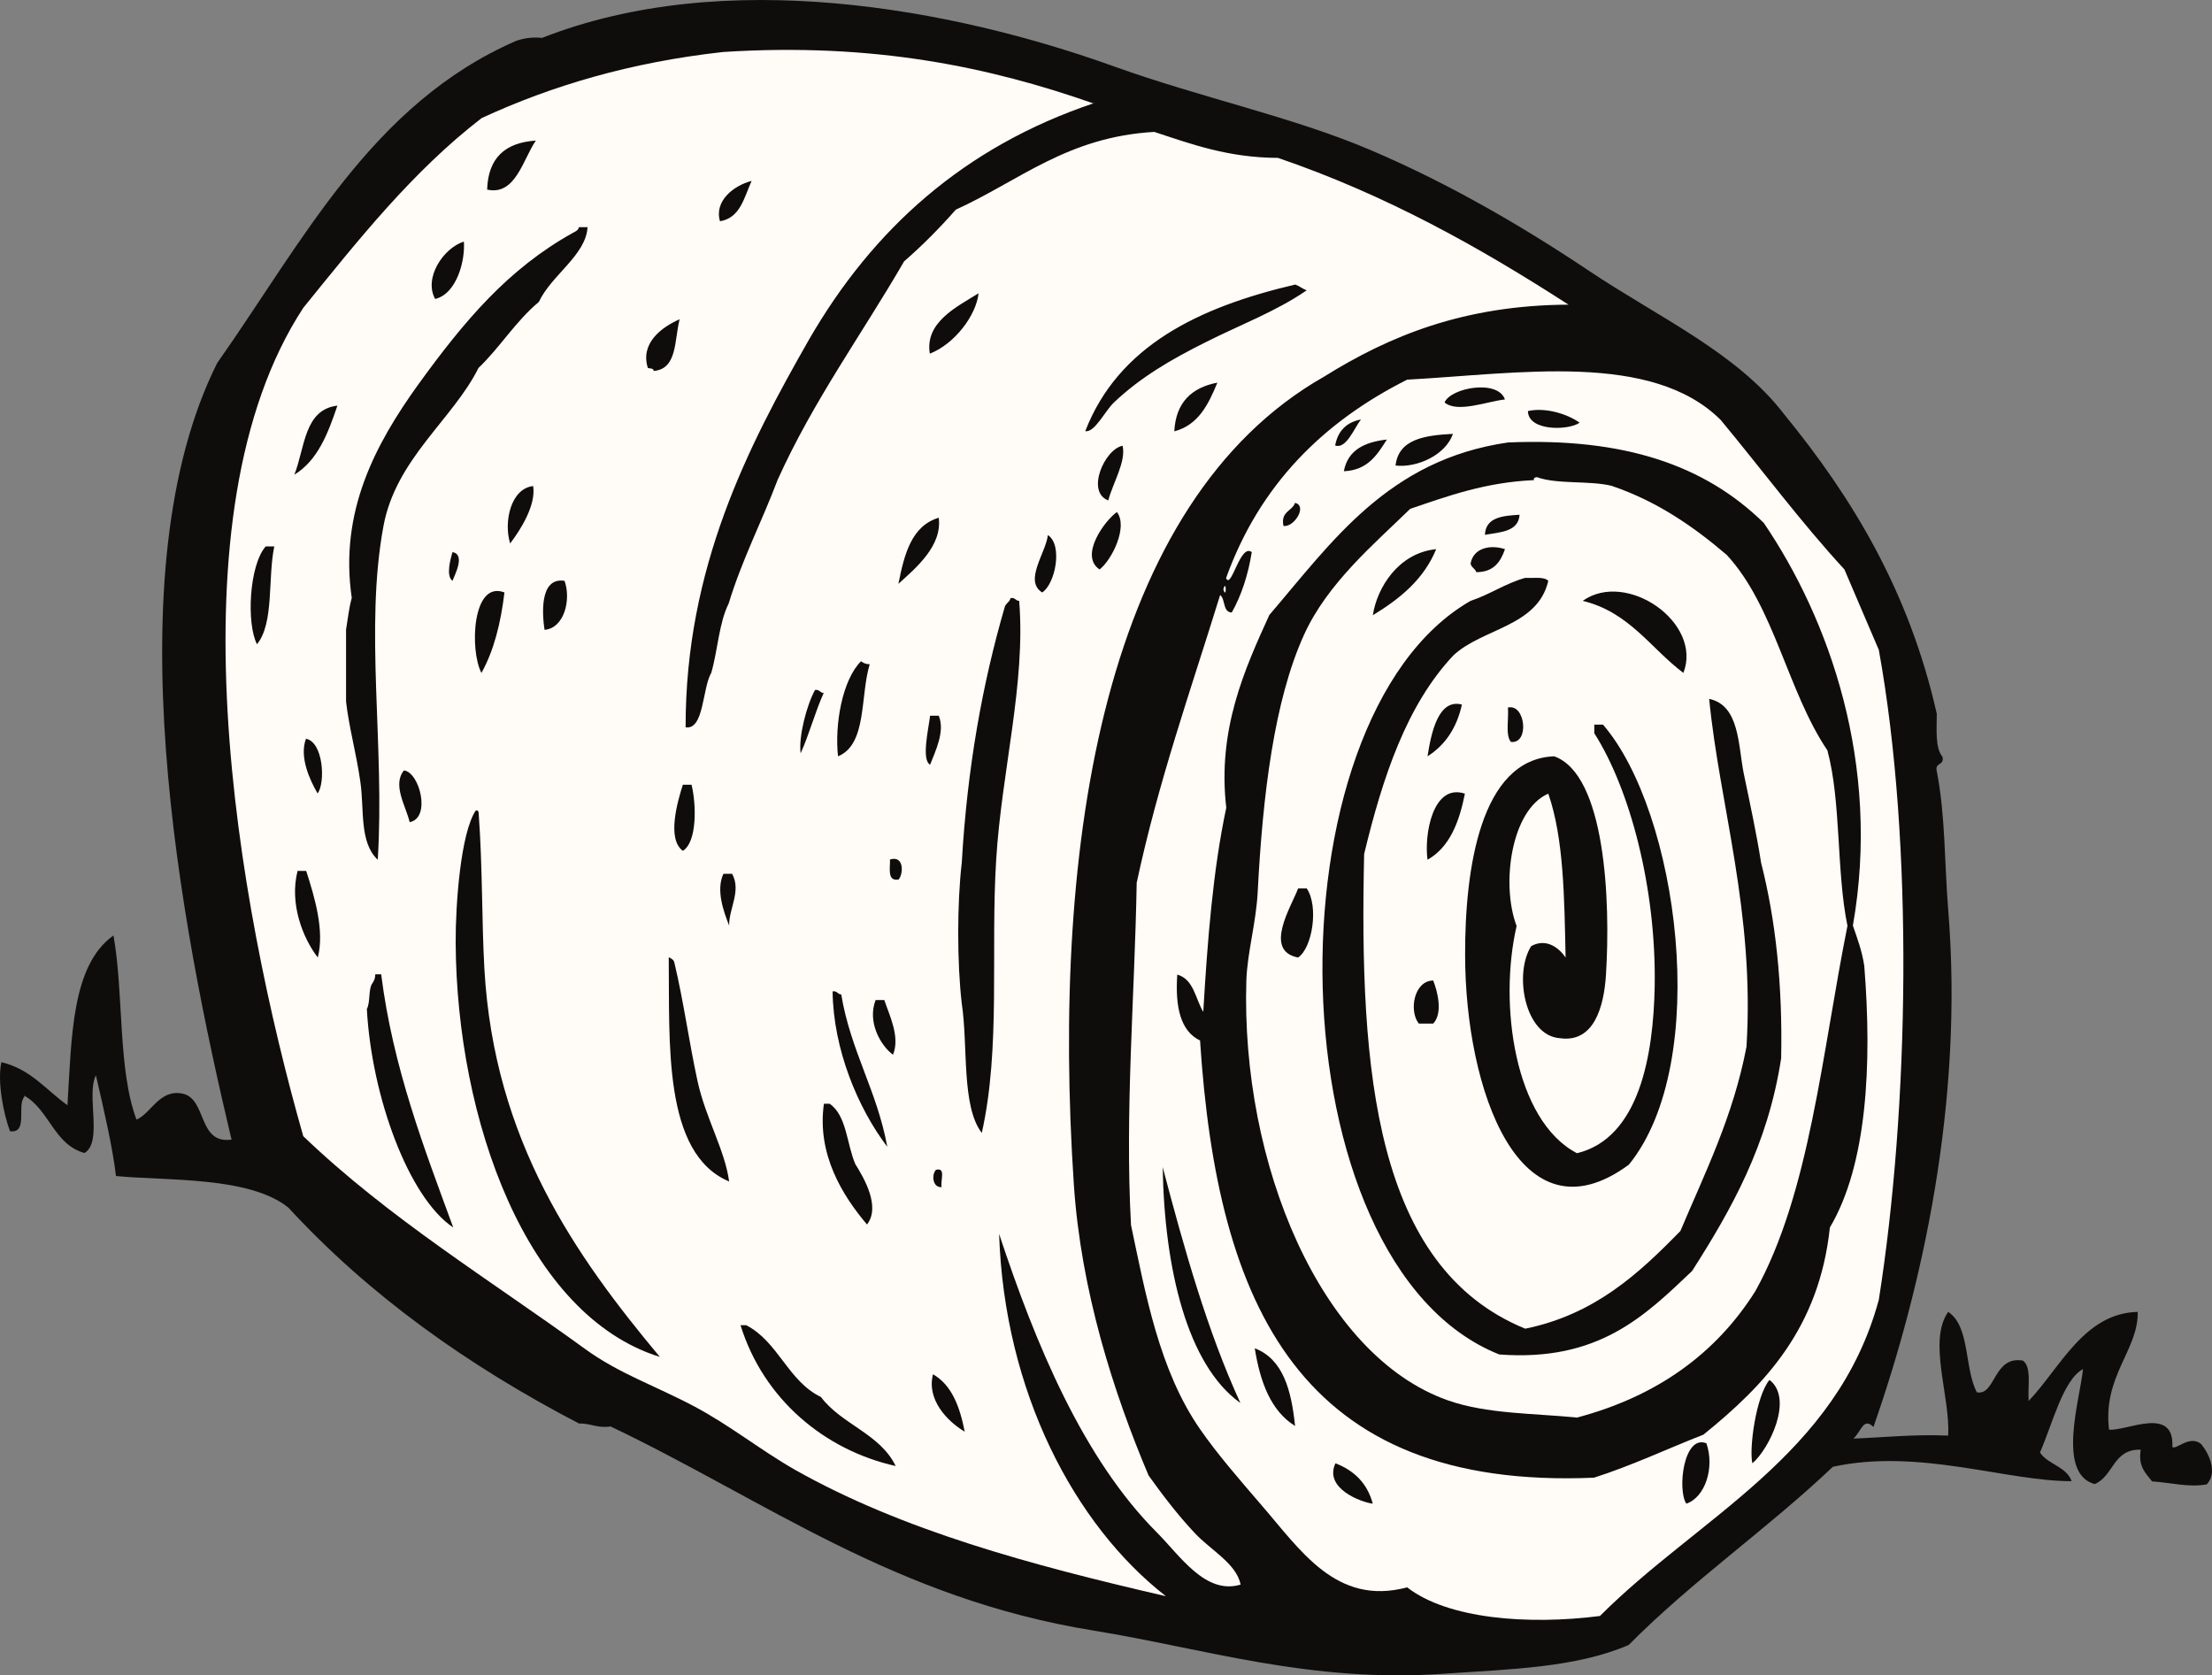 <?xml version="1.0" encoding="UTF-8"?> <svg xmlns="http://www.w3.org/2000/svg" viewBox="0 0 40 30.294" fill="none"><rect x="0" y="0" width="40" height="30.294" fill="#808080" stroke="none"/><path fill-rule="evenodd" clip-rule="evenodd" d="M0.437 19.811C0.893 20.066 0.974 20.697 1.528 20.849C1.864 20.648 1.555 19.802 1.734 19.444C1.869 20.021 2.043 20.777 2.097 21.265C3.001 21.355 4.509 21.265 5.216 21.838C6.679 23.426 8.46 24.693 10.469 25.74C10.684 25.735 10.796 25.829 11.042 25.794C13.848 27.132 16.179 28.904 19.777 29.485C21.773 29.808 23.697 30.439 26.122 30.264C27.313 30.183 28.494 30.157 29.452 29.745C30.598 28.586 31.962 27.646 33.144 26.523C34.697 26.183 36.285 26.787 37.462 26.783C37.364 26.514 37.032 26.483 36.889 26.264C37.113 25.758 37.306 24.948 37.668 24.756C37.61 25.311 37.189 26.644 37.878 26.836C38.223 26.693 38.209 26.197 38.711 26.214C38.661 26.523 38.804 26.64 38.916 26.787C39.292 26.814 39.579 26.899 39.905 26.841C40.107 26.626 39.946 26.282 39.803 26.111C39.596 25.941 39.35 26.223 39.283 26.165C39.324 25.409 38.447 25.883 38.138 25.852C38.022 24.881 38.67 24.415 38.657 23.722C37.686 23.744 37.252 24.738 36.684 25.333C36.666 25.069 36.742 24.72 36.581 24.603C36.044 24.509 36.088 25.243 35.748 25.176C35.52 24.747 35.627 23.981 35.229 23.722C34.858 24.254 35.269 25.248 35.229 25.959C34.611 25.933 34.084 25.991 33.515 26.013C33.658 25.888 33.694 25.619 33.878 25.803C34.755 23.297 35.516 19.923 35.229 16.441C35.162 15.622 35.18 14.745 35.023 13.944C34.983 13.783 35.166 13.846 35.126 13.685C34.992 13.523 35.023 13.197 35.023 12.906C34.522 10.686 33.493 8.995 32.267 7.496C31.412 6.377 30.002 5.746 28.732 4.896C27.523 4.086 26.181 3.307 24.78 2.712C23.371 2.112 21.737 1.772 20.153 1.204C17.195 0.139 13.092 -0.608 9.803 0.685C9.615 0.667 9.462 0.694 9.333 0.739C6.724 1.875 5.475 4.368 3.927 6.565C2.025 10.369 3.274 16.768 4.187 20.607C3.569 20.692 3.748 19.869 3.3 19.775C2.88 19.69 2.732 20.137 2.468 20.245C2.128 19.336 2.24 17.976 2.052 16.915C1.291 17.457 1.296 18.759 1.22 19.985C0.835 19.712 0.557 19.332 0.025 19.207C-0.051 19.556 0.061 20.137 0.181 20.455C0.517 20.5 0.298 19.981 0.441 19.833L0.437 19.811Z" fill="#0F0C0C"></path><path fill-rule="evenodd" clip-rule="evenodd" d="M19.781 1.866C17.432 2.654 15.785 4.144 14.635 6.131C13.525 8.073 12.393 10.266 12.398 13.152C12.733 13.201 12.697 12.45 12.863 12.163C12.979 11.76 13.002 11.259 13.176 10.915C13.418 10.118 13.776 9.433 14.062 8.677C14.707 7.245 15.588 6.041 16.349 4.726C16.684 4.435 16.993 4.122 17.284 3.791C18.43 3.271 19.298 2.475 20.873 2.385C21.553 2.609 22.211 2.851 23.11 2.855C25.075 3.527 26.762 4.475 28.364 5.509C26.467 5.518 25.12 6.077 23.943 6.811C19.983 9.062 19.003 15.193 19.419 21.426C19.548 23.337 20.13 25.167 20.77 26.68C21.016 27.024 21.294 27.391 21.602 27.718C21.898 28.036 22.354 28.268 22.435 28.653C21.799 28.846 21.334 28.125 20.927 27.718C19.589 26.38 18.73 24.317 18.067 22.312C18.161 25.163 19.428 27.575 21.083 28.863C18.64 28.3 16.309 27.669 14.375 26.577C13.749 26.219 13.19 25.767 12.554 25.431C11.856 25.06 11.198 24.841 10.581 24.393C8.876 23.154 7.032 22.03 5.484 20.545C4.284 16.338 3.036 9.308 5.484 5.567C6.477 4.341 7.457 3.101 8.71 2.135C9.977 1.549 11.409 1.124 13.078 0.94C15.803 0.766 17.902 1.213 19.786 1.875L19.781 1.866ZM8.809 3.428C9.323 3.544 9.457 2.878 9.69 2.542C9.135 2.578 8.827 2.855 8.809 3.428ZM13.02 4.001C13.391 3.938 13.454 3.571 13.592 3.271C13.261 3.357 12.912 3.638 13.02 4.001ZM10.469 4.104C10.46 4.162 10.411 4.184 10.366 4.207C9.189 4.86 8.397 5.8 7.556 6.963C6.786 8.037 6.133 9.254 6.361 10.812C6.312 10.986 6.289 11.192 6.258 11.384V12.687C6.307 13.134 6.446 13.635 6.517 14.141C6.589 14.638 6.495 15.233 6.831 15.546C6.96 13.479 6.589 11.371 6.934 9.514C7.157 8.297 8.196 7.576 8.652 6.654C9.041 6.283 9.328 5.804 9.744 5.46C9.972 4.972 10.594 4.618 10.625 4.108H10.469V4.104ZM7.869 5.406C8.263 5.312 8.415 4.703 8.388 4.368C8.012 4.489 7.659 5.03 7.869 5.406ZM23.419 5.146C21.678 5.554 20.224 6.252 19.625 7.796C19.795 7.827 19.983 7.429 20.144 7.277C20.627 6.82 21.173 6.502 21.808 6.185C22.412 5.88 23.079 5.63 23.63 5.249C23.553 5.223 23.5 5.173 23.424 5.146H23.419ZM16.814 6.395C17.262 6.22 17.651 5.706 17.696 5.303C17.302 5.549 16.72 5.827 16.814 6.395ZM11.717 6.654C11.758 6.668 11.82 6.654 11.82 6.708C12.254 6.672 12.192 6.144 12.29 5.773C11.963 5.916 11.57 6.207 11.717 6.659V6.654ZM21.235 7.8C21.674 7.684 21.853 7.308 22.014 6.919C21.549 7.008 21.262 7.277 21.235 7.8ZM5.323 8.583C5.743 8.328 5.931 7.84 6.101 7.335C5.497 7.406 5.515 8.1 5.323 8.583ZM20.041 9.049C20.121 8.74 20.367 8.346 20.3 8.06C19.974 8.122 19.633 8.896 20.041 9.049ZM9.225 9.827C9.422 9.568 9.695 9.129 9.641 8.789C9.238 8.834 9.104 9.433 9.225 9.827ZM19.884 10.297C20.108 10.123 20.403 9.523 20.197 9.259C19.974 9.416 19.513 10.051 19.884 10.297ZM16.246 10.557C16.568 10.266 17.042 9.867 16.975 9.362C16.483 9.509 16.353 10.02 16.246 10.557ZM18.846 10.713C19.079 10.566 19.226 9.859 18.949 9.675C18.913 9.997 18.51 10.503 18.846 10.713ZM4.647 11.649C4.96 11.268 4.839 10.454 4.96 9.881H4.804C4.504 10.226 4.455 11.277 4.647 11.649ZM8.182 10.503C8.218 10.405 8.424 10.024 8.182 9.984C8.151 10.096 8.057 10.409 8.182 10.503ZM9.847 11.389C10.205 11.358 10.33 10.843 10.209 10.503C9.748 10.431 9.807 11.125 9.847 11.389ZM8.706 12.168C8.929 11.769 9.055 11.273 9.122 10.713C8.536 10.485 8.491 11.765 8.706 12.168ZM18.014 15.546C18.112 13.944 18.551 12.36 18.43 10.865C18.363 10.865 18.358 10.798 18.273 10.816C18.26 10.888 18.188 10.906 18.17 10.973C17.763 12.369 17.49 13.895 17.392 15.6C17.306 16.329 17.306 17.417 17.392 18.146C17.508 18.92 17.383 20.003 17.754 20.486C18.099 18.943 17.911 17.193 18.014 15.546ZM15.154 13.676C15.682 13.461 15.552 12.584 15.727 12.011C15.655 12.011 15.615 11.989 15.57 11.957C15.23 12.297 15.091 13.103 15.154 13.676ZM14.478 13.622C14.635 13.273 14.738 12.879 14.895 12.53C14.827 12.53 14.823 12.463 14.738 12.476C14.586 12.754 14.438 13.322 14.478 13.622ZM16.819 13.828C16.908 13.595 17.096 13.224 16.975 12.942H16.819C16.792 13.174 16.658 13.738 16.819 13.828ZM5.743 14.347C5.886 14.159 5.851 13.421 5.533 13.358C5.408 13.689 5.605 14.11 5.743 14.347ZM7.408 14.866C7.797 14.794 7.591 13.967 7.305 13.931C7.09 14.19 7.341 14.58 7.408 14.866ZM12.348 15.385C12.612 15.224 12.59 14.526 12.505 14.19H12.348C12.254 14.486 12.053 15.17 12.348 15.385ZM8.24 17.05C8.258 20.245 9.516 23.785 11.932 24.536C10.42 22.724 8.934 20.634 8.759 17.515C8.71 16.629 8.728 15.703 8.656 14.709C8.656 14.678 8.648 14.647 8.603 14.656C8.33 15.063 8.236 16.356 8.24 17.05ZM16.25 15.904C16.34 15.797 16.349 15.461 16.094 15.542C16.098 15.707 16.04 15.94 16.25 15.904ZM5.748 17.309C5.869 16.83 5.694 16.235 5.537 15.748H5.381C5.229 16.343 5.479 16.965 5.743 17.309H5.748ZM13.185 16.736C13.181 16.423 13.409 16.11 13.239 15.801H13.082C12.939 16.101 13.096 16.508 13.185 16.736ZM13.185 21.364C13.109 20.795 12.76 20.222 12.612 19.542C12.46 18.84 12.362 18.11 12.196 17.412C12.187 17.354 12.138 17.332 12.093 17.309C12.111 18.844 11.981 20.858 13.185 21.364ZM6.786 17.618C6.786 17.69 6.764 17.734 6.737 17.775C6.656 17.882 6.701 18.119 6.634 18.245C6.719 19.824 7.386 21.654 8.196 22.196C7.672 20.768 7.104 19.301 6.893 17.618H6.79H6.786ZM16.045 20.737C15.861 19.726 15.382 19.005 15.212 17.981C15.145 17.981 15.141 17.913 15.056 17.927C15.069 18.974 15.512 20.035 16.045 20.737ZM16.148 19.072C16.282 18.75 16.08 18.352 15.991 18.083H15.834C15.682 18.473 15.915 18.898 16.148 19.072ZM15.678 22.142C15.928 21.82 15.624 21.301 15.467 21.05C15.311 20.688 15.311 20.169 15.002 19.958H14.899C14.769 20.876 15.239 21.623 15.678 22.142ZM17.029 21.466C16.998 21.359 17.114 21.104 16.926 21.153C16.841 21.238 16.863 21.48 17.029 21.466ZM16.197 26.51C15.915 25.924 15.217 25.758 14.845 25.261C14.25 24.975 14.076 24.263 13.494 23.963H13.391C13.807 25.302 14.912 26.223 16.201 26.51H16.197ZM17.445 25.888C17.356 25.436 17.213 25.047 16.872 24.85C16.752 25.306 17.128 25.7 17.445 25.888Z" fill="#FFFBF6"></path><path fill-rule="evenodd" clip-rule="evenodd" d="M27.738 8.682C27.729 8.637 27.761 8.632 27.792 8.628C28.163 8.762 28.741 8.686 29.143 8.785C29.971 9.066 30.625 9.523 31.224 10.033C32.083 10.959 32.325 12.503 33.045 13.568C33.296 14.495 33.206 15.765 33.408 16.741C32.947 19.037 32.728 21.574 31.743 23.346C31.032 24.474 29.967 25.248 28.517 25.633C27.752 25.556 26.879 25.57 26.177 25.32C23.885 24.509 22.435 21.046 22.538 17.725C22.556 17.215 22.717 16.678 22.744 16.114C22.834 14.378 23.04 12.673 23.577 11.487C24.002 10.543 24.865 9.823 25.501 9.201C26.186 8.968 26.857 8.722 27.734 8.682H27.738ZM26.852 9.671C27.134 9.621 27.456 9.617 27.479 9.308C27.17 9.326 26.866 9.353 26.852 9.671ZM26.593 10.19C26.606 10.266 26.678 10.279 26.695 10.346C27.009 10.346 27.134 10.163 27.215 9.93C26.942 9.841 26.642 9.912 26.593 10.19ZM24.825 11.125C25.308 10.83 25.742 10.485 25.971 9.93C25.291 9.997 24.901 10.624 24.825 11.125ZM27.581 10.449C27.215 10.552 26.946 10.749 26.593 10.865C22.878 12.995 23.004 22.858 27.112 24.492C28.911 24.626 29.743 23.793 30.598 22.983C31.305 21.874 31.967 20.715 32.209 19.135C32.236 17.806 32.11 16.634 31.846 15.6C31.77 15.108 31.649 14.544 31.533 13.989C31.43 13.483 31.461 12.754 30.907 12.637C31.095 14.562 31.734 16.49 31.582 18.929C31.34 20.191 30.835 21.198 30.387 22.259C29.636 23.028 28.843 23.767 27.581 24.026C24.861 22.912 24.579 19.363 24.668 15.443C25.004 14.047 25.438 12.749 26.279 11.854C26.803 11.358 27.805 11.335 27.998 10.503C27.922 10.422 27.734 10.458 27.581 10.449ZM28.62 10.865C29.461 11.067 29.846 11.72 30.441 12.168C30.794 11.259 29.412 10.302 28.62 10.865ZM25.814 13.676C26.132 13.474 26.342 13.165 26.436 12.74C26.006 12.629 25.881 13.255 25.814 13.676ZM27.322 13.416C27.662 13.456 27.586 12.718 27.268 12.794C27.286 13 27.219 13.291 27.322 13.416ZM28.83 13.259C29.474 14.266 29.953 16.065 29.922 17.837C29.899 19.077 29.645 20.58 28.517 20.853C27.385 20.263 27.098 18.155 27.425 16.745C27.139 15.989 27.326 14.642 27.998 14.351C28.28 15.161 28.288 16.244 28.311 17.314C28.195 17.144 27.966 16.956 27.689 17.108C27.371 17.609 27.573 18.728 28.208 18.773C28.826 18.862 29.005 18.2 29.041 17.627C29.125 16.289 29.032 14.007 28.105 13.676C26.767 13.725 26.49 15.725 26.494 17.265C26.494 19.694 27.479 22.518 29.456 21.059C30.965 19.198 30.347 14.674 28.987 13.103H28.83V13.259ZM25.814 15.546C26.212 15.322 26.387 14.87 26.49 14.351C25.908 14.159 25.751 15.094 25.814 15.546ZM23.474 17.314C23.733 17.139 23.849 16.387 23.63 16.065H23.474C23.362 16.374 22.834 17.193 23.474 17.314ZM25.657 18.509H25.917C26.091 18.325 26.002 17.945 25.917 17.73C25.568 17.734 25.474 18.28 25.657 18.509Z" fill="#FFFBF6"></path><path fill-rule="evenodd" clip-rule="evenodd" d="M22.122 10.655C22.18 10.449 22.18 10.861 22.122 10.655V10.655Z" fill="#FFFBF6"></path><path fill-rule="evenodd" clip-rule="evenodd" d="M22.068 10.762C22.162 10.843 22.108 11.067 22.274 11.076C22.448 10.767 22.569 10.4 22.636 9.984C22.426 9.818 22.265 10.673 22.171 10.454C22.775 8.771 23.925 7.63 25.446 6.865C27.451 6.757 29.867 6.35 31.116 7.594C31.863 8.494 32.562 9.438 33.353 10.297C33.559 10.785 33.77 11.268 33.975 11.751C34.611 15.26 34.522 20.039 33.975 23.503C33.21 26.326 30.722 27.427 28.932 29.221C27.634 29.387 26.18 29.275 25.446 28.703C24.158 29.047 23.513 28.022 22.793 27.195C22.408 26.747 22.014 26.295 21.701 25.843C20.962 24.778 20.716 23.4 20.452 22.151C20.34 20.093 20.519 18.03 20.555 15.962C20.949 14.119 21.535 12.472 22.063 10.762H22.068ZM26.122 7.277C26.355 7.473 26.887 7.259 27.214 7.223C27.089 6.856 26.238 7.008 26.122 7.277ZM27.63 7.433C27.634 7.8 28.364 7.787 28.565 7.643C28.337 7.482 27.943 7.362 27.63 7.433ZM24.144 8.055C24.341 8.127 24.484 7.751 24.61 7.585C24.35 7.635 24.193 7.791 24.144 8.055ZM25.236 8.418C25.625 8.462 26.14 8.23 26.274 7.845C25.764 7.872 25.29 7.939 25.236 8.418ZM24.301 8.521C24.735 8.503 24.905 8.221 25.079 7.948C24.672 7.993 24.372 8.14 24.301 8.521ZM21.701 18.817C22.014 23.628 23.518 26.948 28.825 26.72C29.523 26.496 30.14 26.201 30.803 25.942C31.917 25.042 32.897 24.013 33.09 22.196C33.761 21.064 33.855 19.256 33.712 17.466C33.671 17.193 33.586 16.969 33.506 16.737C34.02 13.814 33.072 11.188 31.895 9.456C30.825 8.409 29.371 7.912 27.268 8.001C25.106 8.315 24.095 9.787 22.954 11.12C22.511 12.092 22.01 13.192 22.175 14.606C21.934 15.734 21.835 17.005 21.759 18.298C21.616 18.061 21.589 17.708 21.289 17.623C21.249 18.2 21.343 18.647 21.705 18.817H21.701ZM23.209 9.51C23.401 9.541 23.647 9.147 23.419 9.093C23.366 9.245 23.155 9.245 23.209 9.51ZM22.43 25.369C21.835 24.075 21.419 22.599 21.025 21.104C21.056 22.939 21.468 24.684 22.43 25.369ZM23.419 25.785C23.352 25.14 23.204 24.577 22.69 24.38C22.788 24.993 22.981 25.512 23.419 25.785ZM31.689 26.46C31.989 26.206 32.441 25.293 31.998 24.952C31.752 25.248 31.626 26.206 31.689 26.46ZM30.494 27.19C30.839 27.073 31.009 26.532 30.857 26.098C30.445 25.933 30.328 26.939 30.494 27.19ZM24.824 27.19C24.726 26.823 24.489 26.59 24.149 26.46C23.938 26.913 24.61 27.163 24.824 27.19Z" fill="#FFFBF6"></path></svg> 